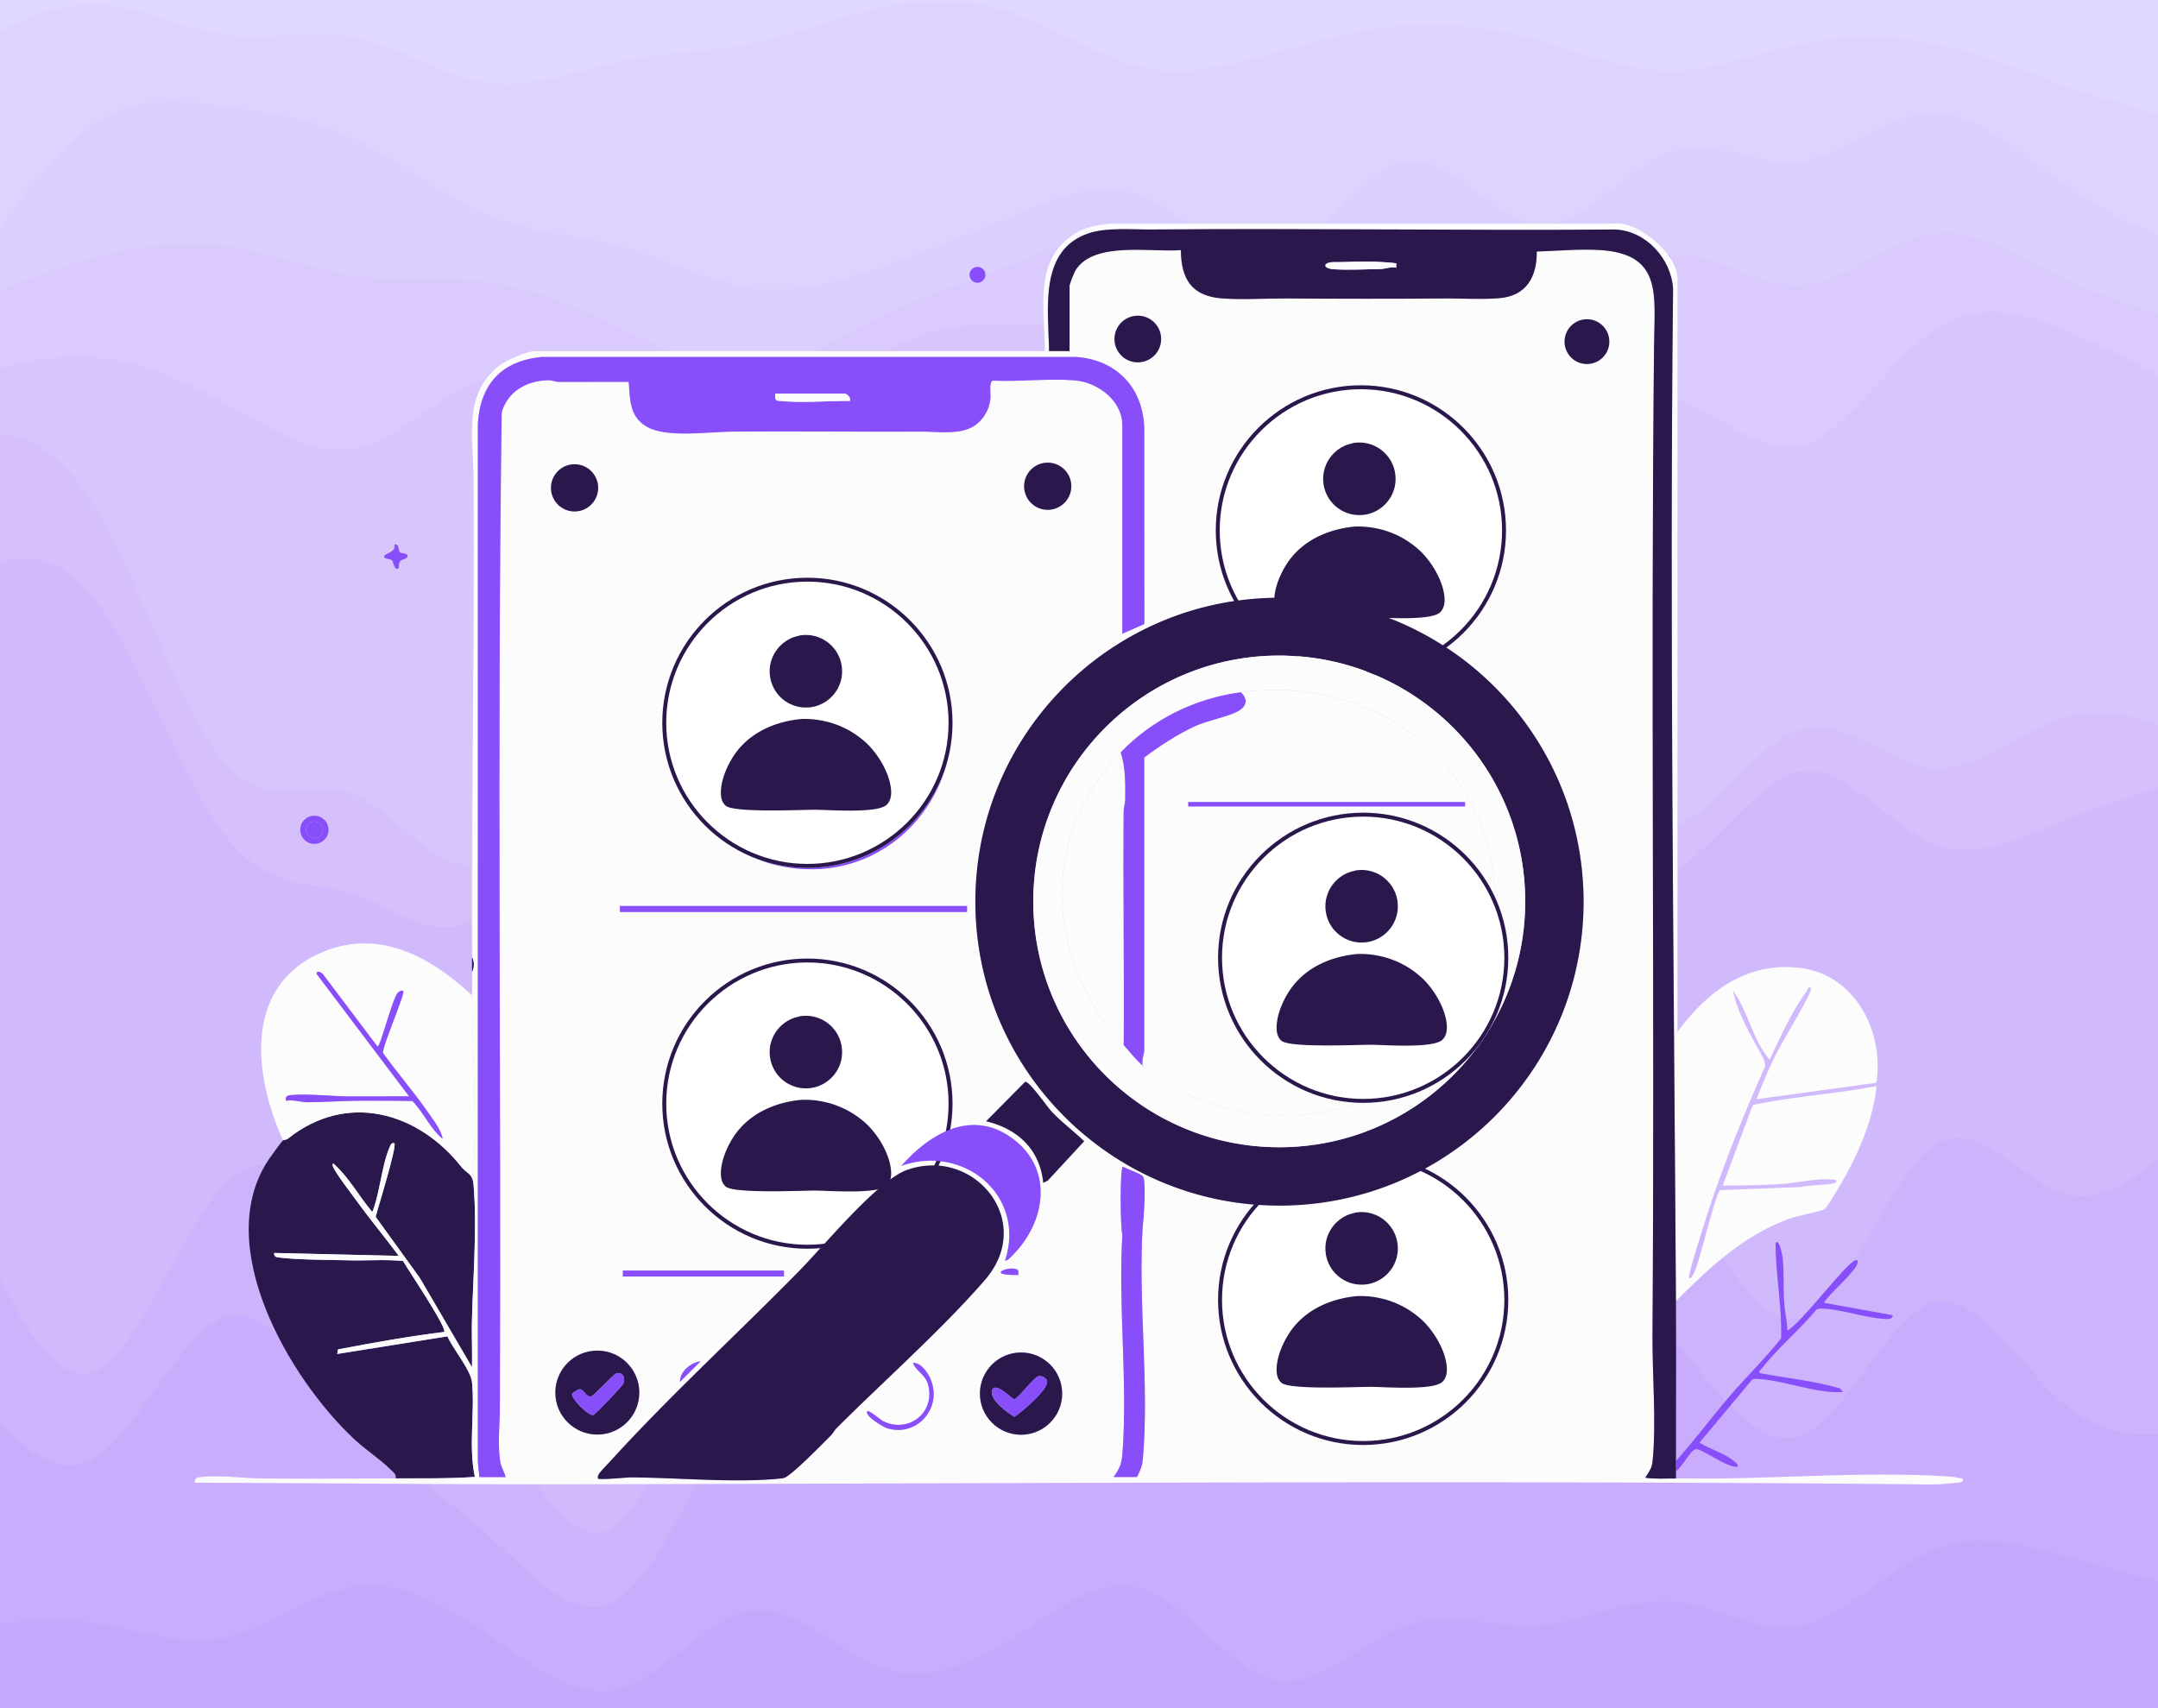 <svg xmlns="http://www.w3.org/2000/svg" id="Layer_1" data-name="Layer 1" viewBox="0 0 480 380"><rect x="0" y="0" width="480" height="380" fill="#333333" stroke="none"/><defs><style>.cls-4{fill:#fff}.cls-7{fill:#884efa}.cls-9{fill:#2a184c}.cls-13{fill:#fdfcfc}</style></defs><path d="m-8.66 13.02 4.86-2.69c4.92-2.69 14.64-8.06 24.43-8.06s19.51 5.37 29.29 6.72c9.78 1.34 19.51-1.34 29.29.67 9.78 2.02 19.51 8.73 29.29 10.08 9.78 1.34 19.51-2.69 29.29-4.7 9.78-2.02 19.51-2.02 29.29-4.03 9.78-2.02 19.51-6.05 29.29-8.06 9.78-2.02 19.51-2.02 29.18 1.34s19.29 10.08 28.96 12.09c9.67 2.02 19.4-.67 29.18-3.36s19.51-5.37 29.29-6.05c9.78-.67 19.51.67 29.29 3.36s19.51 6.72 29.29 6.72 19.51-4.03 29.29-6.05 19.51-2.02 29.29 0 19.51 6.05 29.29 9.4c9.78 3.36 19.51 6.05 24.42 7.39l4.86 1.34v-40.97H-8.66z" style="fill:#e0d8ff"/><path d="m-8.66 65.41 4.86-7.39c4.92-7.39 14.64-22.17 24.42-28.88 9.78-6.72 19.51-5.37 29.29-4.03S69.42 27.8 79.2 32.5s19.51 12.76 29.29 16.79 19.51 4.03 29.29 6.72 19.51 8.06 29.29 9.4 19.51-1.34 29.29-4.7 19.51-7.39 29.18-11.42 19.29-8.06 28.96-4.03 19.4 16.12 29.18 13.43 19.51-20.15 29.29-21.49 19.51 13.43 29.29 14.11c9.78.67 19.51-12.76 29.29-16.12s19.51 3.36 29.29 2.02 19.51-10.75 29.29-10.75 19.51 9.4 29.29 16.12 19.51 10.75 24.42 12.76l4.86 2.02V27.81l-4.86-1.34c-4.92-1.34-14.64-4.03-24.42-7.39s-19.51-7.39-29.29-9.4c-9.78-2.02-19.51-2.02-29.29 0s-19.51 6.05-29.29 6.05-19.51-4.03-29.29-6.72-19.51-4.03-29.29-3.36-19.51 3.36-29.29 6.05-19.51 5.37-29.18 3.36-19.29-8.73-28.96-12.09-19.4-3.36-29.18-1.34-19.51 6.05-29.29 8.06c-9.78 2.02-19.51 2.02-29.29 4.03-9.78 2.02-19.51 6.05-29.29 4.7-9.78-1.34-19.51-8.06-29.29-10.08s-19.51.67-29.29-.67C40.13 6.3 30.41.93 20.63.93S1.12 6.3-3.8 8.99l-4.86 2.69z" style="fill:#ded3ff"/><path d="m-8.66 69.44 4.86-2.02c4.92-2.02 14.64-6.05 24.42-8.73C30.4 56 40.13 54.66 49.91 56s19.51 5.37 29.29 6.72c9.78 1.34 19.51 0 29.29 1.34s19.51 5.37 29.29 10.08c9.78 4.7 19.51 10.08 29.29 9.4s19.51-7.39 29.29-12.09 19.51-7.39 29.18-11.42 19.29-9.4 28.96-6.05c9.67 3.36 19.4 15.45 29.18 16.79s19.51-8.06 29.29-8.73 19.51 7.39 29.29 6.72 19.51-10.08 29.29-10.75 19.51 7.39 29.29 6.72 19.51-10.08 29.29-11.42 19.51 5.37 29.29 10.08c9.78 4.7 19.51 7.39 24.42 8.73l4.86 1.34V56l-4.86-2.02c-4.92-2.02-14.64-6.05-24.42-12.76-9.78-6.72-19.51-16.12-29.29-16.12s-19.51 9.4-29.29 10.75c-9.78 1.34-19.51-5.37-29.29-2.02-9.78 3.36-19.51 16.79-29.29 16.12s-19.51-15.45-29.29-14.11-19.51 18.81-29.29 21.49-19.51-9.4-29.18-13.43-19.29 0-28.96 4.03-19.4 8.06-29.18 11.42-19.51 6.05-29.29 4.7-19.51-6.72-29.29-9.4c-9.78-2.69-19.51-2.69-29.29-6.72S88.98 35.84 79.2 31.14s-19.51-6.05-29.29-7.39-19.51-2.69-29.29 4.03C10.84 34.51 1.12 49.29-3.8 56.67l-4.86 7.39v5.37Z" style="fill:#dbcffe"/><path d="m-8.66 85.56 4.86-1.34c4.92-1.34 14.64-4.03 24.42-3.36s19.51 4.7 29.29 10.08c9.78 5.37 19.51 12.09 29.29 10.08 9.78-2.02 19.51-12.76 29.29-15.45s19.51 2.69 29.29 8.73c9.78 6.05 19.51 12.76 29.29 9.4s19.51-16.79 29.29-23.51 19.51-6.72 29.18-6.72 19.29 0 28.96 6.72 19.4 20.15 29.18 24.18 19.51-1.34 29.29-4.03 19.51-2.69 29.29-5.37c9.78-2.69 19.51-8.06 29.29-5.37s19.51 13.43 29.29 10.75 19.51-18.81 29.29-25.52c9.78-6.72 19.51-4.03 29.29 0s19.51 9.4 24.42 12.09l4.86 2.69V72.15l-4.86-1.34c-4.92-1.34-14.64-4.03-24.42-8.73S439.91 50.66 430.13 52s-19.51 10.75-29.29 11.42-19.51-7.39-29.29-6.72-19.51 10.08-29.29 10.75-19.51-7.39-29.29-6.72-19.51 10.08-29.29 8.73c-9.78-1.34-19.51-13.43-29.18-16.79s-19.29 2.02-28.96 6.05-19.4 6.72-29.18 11.42-19.51 11.42-29.29 12.09-19.51-4.7-29.29-9.4-19.51-8.73-29.29-10.08c-9.78-1.34-19.51 0-29.29-1.34s-19.51-5.37-29.29-6.72c-9.78-1.34-19.51 0-29.29 2.69S1.11 64.1-3.8 66.11l-4.86 2.02v17.46Z" style="fill:#dacafd"/><path d="M-8.66 97.65h4.86c4.92 0 14.64 0 24.42 15.45s19.51 46.35 29.29 57.76 19.51 3.36 29.29 7.39 19.51 20.15 29.29 14.11 19.51-34.26 29.29-34.93 19.51 26.2 29.29 18.81 19.51-49.03 29.29-62.47c9.78-13.43 19.51 1.34 29.18 10.75 9.67 9.4 19.29 13.43 28.96 24.85s19.4 30.23 29.18 26.87 19.51-28.88 29.29-33.58 19.51 11.42 29.29 24.18 19.51 22.17 29.29 18.81 19.51-19.48 29.29-22.17 19.51 8.06 29.29 8.73 19.51-8.73 29.29-11.42 19.51 1.34 24.42 3.36l4.86 2.02V88.26l-4.86-2.69c-4.92-2.69-14.64-8.06-24.42-12.09s-19.51-6.72-29.29 0S410.62 96.32 400.84 99c-9.78 2.69-19.51-8.06-29.29-10.75s-19.51 2.69-29.29 5.37-19.51 2.69-29.29 5.37c-9.78 2.69-19.51 8.06-29.29 4.03s-19.51-17.46-29.18-24.18-19.29-6.72-28.96-6.72-19.4 0-29.18 6.72-19.51 20.15-29.29 23.51-19.51-3.36-29.29-9.4c-9.78-6.05-19.51-11.42-29.29-8.73S88.98 97.65 79.2 99.67s-19.51-4.7-29.29-10.08-19.51-9.4-29.29-10.08c-9.78-.67-19.51 2.02-24.42 3.36l-4.86 1.34v13.43Z" style="fill:#d8c5fc"/><path d="m-8.66 129.89 4.86-2.02c4.92-2.02 14.64-6.05 24.42 6.05 9.78 12.09 19.51 40.3 29.29 53.06s19.51 10.08 29.29 13.43c9.78 3.36 19.51 12.76 29.29 2.69 9.78-10.08 19.51-39.63 29.29-39.63s19.51 29.55 29.29 26.87 19.51-37.61 29.29-51.72 19.51-7.39 29.18 0 19.29 15.45 28.96 26.2 19.4 24.18 29.18 22.17c9.78-2.02 19.51-19.48 29.29-21.49 9.78-2.02 19.51 11.42 29.29 20.82s19.51 14.78 29.29 9.4c9.78-5.37 19.51-21.49 29.29-22.84 9.78-1.34 19.51 12.09 29.29 16.12s19.51-1.34 29.29-5.37 19.51-6.72 24.42-8.06l4.86-1.34v-9.4l-4.86-2.02c-4.92-2.02-14.64-6.05-24.42-3.36s-19.51 12.09-29.29 11.42-19.51-11.42-29.29-8.73-19.51 18.81-29.29 22.17-19.51-6.05-29.29-18.81-19.51-28.88-29.29-24.18-19.51 30.23-29.29 33.58c-9.78 3.36-19.51-15.45-29.18-26.87s-19.29-15.45-28.96-24.85-19.4-24.18-29.18-10.75-19.51 55.08-29.29 62.47-19.51-19.48-29.29-18.81-19.51 28.88-29.29 34.93-19.51-10.08-29.29-14.11-19.51 4.03-29.29-7.39-19.51-42.32-29.29-57.76C10.84 96.31 1.11 96.31-3.8 96.31h-4.86z" style="fill:#d5c0fc"/><path d="m-8.66 266.91 4.86 10.75c4.92 10.75 14.64 32.24 24.42 28.88s19.51-31.57 29.29-41.64c9.78-10.08 19.51-2.02 29.29 8.73s19.51 24.18 29.29 40.3 19.51 34.93 29.29 26.2 19.51-45 29.29-65.82 19.51-26.2 29.29-29.55c9.78-3.36 19.51-4.7 29.18 2.69s19.29 23.51 28.96 31.57 19.4 8.06 29.18 3.36 19.51-14.11 29.29-19.48 19.51-6.72 29.29-7.39 19.51-.67 29.29 10.08 19.51 32.24 29.29 28.88 19.51-31.57 29.29-38.29 19.51 8.06 29.29 10.75 19.51-6.72 24.42-11.42l4.86-4.7V172.9l-4.86 1.34c-4.92 1.34-14.64 4.03-24.42 8.06s-19.51 9.4-29.29 5.37-19.51-17.46-29.29-16.12-19.51 17.46-29.29 22.84c-9.78 5.37-19.51 0-29.29-9.4s-19.51-22.84-29.29-20.82-19.51 19.48-29.29 21.49c-9.78 2.02-19.51-11.42-29.18-22.17s-19.29-18.81-28.96-26.2-19.4-14.11-29.18 0-19.51 49.03-29.29 51.72-19.51-26.87-29.29-26.87-19.51 29.55-29.29 39.63-19.51.67-29.29-2.69-19.51-.67-29.29-13.43-19.51-40.97-29.29-53.06-19.51-8.06-24.42-6.05l-4.86 2.02v138.36Z" style="fill:#d1bafc"/><path d="m-8.66 307.21 4.86 6.05c4.92 6.05 14.64 18.14 24.42 12.76 9.78-5.37 19.51-28.21 29.29-31.57s19.51 12.76 29.29 23.51 19.51 16.12 29.29 24.85 19.51 20.82 29.29 14.11c9.78-6.72 19.51-32.24 29.29-48.36s19.51-22.84 29.29-28.21 19.51-9.4 29.18 0 19.29 32.24 28.96 38.29 19.4-4.7 29.18-11.42 19.51-9.4 29.29-14.78c9.78-5.37 19.51-13.43 29.29-13.43s19.51 8.06 29.29 19.48 19.51 26.2 29.29 22.17 19.51-26.87 29.29-29.55 19.51 14.78 29.29 22.84 19.51 6.72 24.42 6.05l4.86-.67v-69.85l-4.86 4.7c-4.92 4.7-14.64 14.11-24.42 11.42s-19.51-17.46-29.29-10.75c-9.78 6.72-19.51 34.93-29.29 38.29s-19.51-18.14-29.29-28.88c-9.78-10.75-19.51-10.75-29.29-10.08s-19.51 2.02-29.29 7.39-19.51 14.78-29.29 19.48-19.51 4.7-29.18-3.36-19.29-24.18-28.96-31.57-19.4-6.05-29.18-2.69-19.51 8.73-29.29 29.55-19.51 57.09-29.29 65.82-19.51-10.08-29.29-26.2-19.51-29.55-29.29-40.3-19.51-18.81-29.29-8.73-19.51 38.29-29.29 41.64c-9.78 3.36-19.51-18.14-24.42-28.88l-4.86-10.75v41.64Z" style="fill:#cdb3fc"/><path d="m-8.66 363.63 4.86-.67c4.92-.67 14.64-2.02 24.42-.67 9.78 1.34 19.51 5.37 29.29 3.36s19.51-10.08 29.29-11.42 19.51 4.03 29.29 10.75 19.51 14.78 29.29 12.09 19.51-16.12 29.29-17.46 19.51 9.4 29.29 12.76 19.51-.67 29.18-6.72 19.29-14.11 28.96-10.75 19.4 18.14 29.18 20.15c9.78 2.02 19.51-8.73 29.29-12.09s19.51.67 29.29 0 19.51-6.05 29.29-5.37c9.78.67 19.51 7.39 29.29 5.37s19.51-12.76 29.29-16.79 19.51-1.34 29.29 1.34 19.51 5.37 24.42 6.72l4.86 1.34v-37.61l-4.86.67c-4.92.67-14.64 2.02-24.42-6.05-9.78-8.06-19.51-25.52-29.29-22.84s-19.51 25.52-29.29 29.55-19.51-10.75-29.29-22.17-19.51-19.48-29.29-19.48-19.51 8.06-29.29 13.43-19.51 8.06-29.29 14.78-19.51 17.46-29.18 11.42-19.29-28.88-28.96-38.29c-9.67-9.4-19.4-5.37-29.18 0s-19.51 12.09-29.29 28.21-19.51 41.64-29.29 48.36-19.51-5.37-29.29-14.11c-9.78-8.73-19.51-14.11-29.29-24.85-9.78-10.75-19.51-26.87-29.29-23.51s-19.51 26.2-29.29 31.57-19.51-6.72-24.42-12.76l-4.86-6.05v57.76Z" style="fill:#c9adfc"/><path d="M-8.66 391.84h497.32v-37.61l-4.86-1.34c-4.92-1.34-14.64-4.03-24.42-6.72s-19.51-5.37-29.29-1.34-19.51 14.78-29.29 16.79c-9.78 2.02-19.51-4.7-29.29-5.37s-19.51 4.7-29.29 5.37-19.51-3.36-29.29 0-19.51 14.11-29.29 12.09-19.51-16.79-29.18-20.15-19.29 4.7-28.96 10.75-19.4 10.08-29.18 6.72-19.51-14.11-29.29-12.76c-9.78 1.34-19.51 14.78-29.29 17.46-9.78 2.69-19.51-5.37-29.29-12.09s-19.51-12.09-29.29-10.75-19.51 9.4-29.29 11.42-19.51-2.02-29.29-3.36-19.51 0-24.42.67l-4.86.67v29.55Z" style="fill:#c5a7fc"/><path d="M372.78 325.01c4.15-4.61 7.85-9.62 11.89-14.34 3.75-4.38 7.91-8.41 11.5-12.93.22-7.1-1.25-14.17-1.23-21.26.9-1.05 1.55 3.13 1.59 3.46.32 3.29.09 7.04.37 10.38.16 1.88.66 3.8.65 5.7 2.99-1.51 13.28-15.31 15.14-15.64.5-.09.56 0 .5.49-.27 1.97-6.32 6.84-7.5 8.95L421 292.6c-.01.97-1.16.85-1.78.82-4.34-.22-9.99-2.27-14.04-2.3-.39 0-.76-.04-1.11.18-3.73 4.5-8.68 8.6-12.23 13.18-.25.33-.63.41-.48.98 5.95 1.14 12.16 1.71 17.93 3.42l.64.81c-6.11.32-12.52-2.45-18.45-2.89-.6-.04-1.18-.17-1.75.12l-11.72 14.01c2.04 1.3 4.45 1.97 6.48 3.28.33.21 2.5 1.6 1.98 2.09-2.26.32-7.88-4.06-9.27-3.92-1.14.12-3.15 4.21-4.41 4.9V325ZM73.07 184.6c0 1.73-1.4 3.14-3.14 3.14s-3.14-1.4-3.14-3.14 1.4-3.14 3.14-3.14 3.14 1.4 3.14 3.14m-1.23.02c0-1.04-.84-1.88-1.88-1.88s-1.88.84-1.88 1.88.84 1.88 1.88 1.88 1.88-.84 1.88-1.88M88.7 126.33c-.93.94-1.22-1.36-1.46-1.63-.39-.45-1.66-.27-1.79-.82-.19-.77 2.78-.91 2.28-2.76 1.21-.19.76 1.41 1.29 1.8.32.24 1.51.1 1.64.65.18.77-1.3.81-1.66 1.27-.4.51-.24 1.45-.29 1.5Z" class="cls-7"/><circle cx="217.42" cy="61.14" r="1.77" class="cls-7"/><path d="M104.99 216.22v-3.26c.56.72.54 2.6 0 3.26" class="cls-9"/><circle cx="69.97" cy="184.62" r="1.88" class="cls-7"/><path d="M104.66 261.5c.48.66.6 1.29.67 2.1.81 9.27-.13 20.89-.36 30.29-.08 3.42.09 6.86.01 10.27l-11.59-19.84-9.83-13.6c.49-1.99 4.78-15.64 4.15-16.39-.66-.12-.78.3-1 .79-1.8 4.04-2.19 10.25-3.89 14.52-2.98-3.5-5.16-7.67-8.63-10.75-.25-.05-.2.31-.17.49.22 1.09 4.31 6.42 5.28 7.75 3.02 4.17 6.33 8.14 9.39 12.27L61 278.75c-.09.44.11.79.54.92.4.13 3.14.34 3.86.38 4.04.24 8.33.24 12.36.34 3.96.1 7.95-.24 11.9.15.95 1.72 9.94 15.03 9.12 15.79-7.91.97-15.78 2.39-23.59 3.88l-.19 1.01 24.53-3.92c1.19 2.8 5.19 7.45 5.46 10.25.66 6.74-.84 14.22.64 21.02-5.86.42-11.72.29-17.59.33.12-.96-.56-1.39-1.13-1.96-2.38-2.34-5.54-4.39-7.99-6.66-14.58-13.53-32.11-43.55-18.96-62.61.5-.72 2.6-3.64 3-4 .08-.07.74-.1 1.08-.37 13.13-10.47 29.01-5.94 38.67 6.39.51.65 1.63 1.36 1.95 1.8Z" class="cls-9"/><path d="M104.99 221.43c.07 12.61 1.07 25.95.34 38.62-.03.61.07 1.22-.67 1.45-.32-.44-1.44-1.15-1.95-1.8-9.66-12.33-25.54-16.86-38.67-6.39-.34.27-1 .29-1.08.37-6.66-14.66-8.84-34.66 9.01-41.97 12.55-5.15 23.99 1.3 33.02 9.73Zm-15.31-.97c-.22-.21-.82.05-1.13.33-1.24 1.14-3.87 12.05-4.57 12.04l-12.04-15.97c-.28-.5-1.62-1.16-1.48-.15l20.53 27.19c-4.4-.03-8.8.05-13.21.02-3.72-.03-8.82-.58-12.38-.35-1.01.06-2.09.05-1.78 1.32 1.54-.33 3.35.33 4.73.33 3.94 0 8.12-.35 12.04-.34s7.58-.02 11.36.07c2.51 2.59 3.93 6.13 6.73 8.42-.39-2.12-2.09-4.18-3.31-5.97-3.12-4.53-6.81-8.68-9.98-13.18-.04-1.77 5.03-13.26 4.5-13.75Z" class="cls-13"/><path d="M89.68 220.46c.53.5-4.54 11.99-4.5 13.75 3.17 4.5 6.86 8.65 9.98 13.18 1.23 1.79 2.92 3.85 3.31 5.97-2.79-2.28-4.22-5.83-6.73-8.42-3.78-.09-7.57-.06-11.36-.07s-8.1.34-12.04.34c-1.37 0-3.18-.65-4.73-.33-.31-1.26.77-1.25 1.78-1.32 3.56-.23 8.66.33 12.38.35 4.4.03 8.81-.05 13.21-.02L70.45 216.7c-.14-1.01 1.2-.35 1.48.15l12.04 15.97c.69 0 3.33-10.9 4.57-12.04.31-.28.91-.54 1.13-.33Z" class="cls-7"/><path d="M104.99 212.96c-.16-35.48.61-71.15.34-106.69-.07-8.83-2.4-18.58 5.7-24.9 1.62-1.26 6.17-3.27 8.14-3.27h113.21c.09-9.51-2.72-20.63 7.07-26.32 2.44-1.42 4.67-1.67 7.43-2.02h111.74c5.68-.88 14.5 6.8 14.5 12.21v167.58c6.65-8.95 15.28-15.57 27.11-14.24 12.32 1.39 18.92 14.16 17.12 25.57l-26.64 3.66c1.08-2.9 2.3-5.79 3.63-8.58 2.2-4.61 5.01-8.77 7.29-13.23.24-.47 1.43-2.57 1.13-2.94-.48-.59-.72.45-.84.61-3.36 4.56-5.89 10.22-8.29 15.34-3.85-4.43-4.72-10.63-8.14-15.31 1.09 5.49 4.37 10.48 6.91 15.4l.24 1.33c-5.32 12-10.24 24.19-14.09 36.76-.39 1.28-3.19 9.93-2.84 10.34.52.63 1.45-1.93 1.55-2.19.89-2.27 4.43-16.72 5.33-17.3l18.03-.7c1.18-.46 7.08-.43 7.66-.98.48-.46-.03-.59-.48-.65-3.46-.44-8.14.75-11.74.97-4.27.27-8.59.32-12.87.33l6.68-17.91c9.08-1.94 18.44-2.42 27.52-4.24-.71 6.99-3.45 13.64-6.78 19.76-.65 1.19-4.07 7.12-4.76 7.62-.62.45-5.97 1.51-7.43 2.02-10.31 3.57-18.13 10.94-25.66 18.48-.46-75.03-1.44-150.08-.64-225.25-.41-6.7-6.02-12.9-12.87-13.19-34.29.26-68.76-.3-102.95 0-4.32.04-10.16-.51-14.18.84-11.16 3.75-8.93 16.99-8.8 26.21h4.56V63.59c0-.44 1.03-3.01 1.36-3.53 4.1-6.5 16.88-3.89 23.4-4.45.04 6.59 2.52 10.29 9.27 10.76 4.69.33 9.7-.03 14.34 0 11.62.08 23.27.1 34.88 0 3.96-.04 8.33.27 12.33-.06 6.04-.5 8.37-4.68 8.35-10.38 4.6-.12 9.24-.6 13.86-.34 14.05.8 12.33 9.77 12.22 21.04-.76 73.35.17 146.84-.35 220.16-.06 8.72.91 20.01.01 28.35-.17 1.58-.85 2.32-1.63 3.58 2.25.32 4.58.15 6.84.17 3.31.02 6.64.05 9.95.01 16.36-.2 35.66-1.59 51.78-.34.71.06 1.39.39 2.12.32.06.36 0 .61-.32.81-.2.13-4.02.46-4.71.5-2.09.11-4.42.02-6.54 0-100.82-.93-202.04-.11-302.95 0-26.28.03-52.44-.27-78.69-.34-.35-1.15.76-1.21 1.8-1.3 4.21-.36 8.53.29 12.69.34 10.03.11 20.13.05 30.15-.01 5.87-.04 11.73.09 17.59-.33-1.47-6.8.02-14.28-.64-21.02-.27-2.81-4.27-7.46-5.46-10.25L75 301.2l.19-1.01c7.82-1.49 15.68-2.91 23.59-3.88.81-.76-8.18-14.08-9.12-15.79-3.95-.39-7.94-.06-11.9-.15-4.03-.1-8.32-.1-12.36-.34-.71-.04-3.45-.25-3.86-.38-.43-.13-.63-.48-.54-.92l27.69.65c-3.06-4.13-6.37-8.1-9.39-12.27-.96-1.33-5.05-6.66-5.28-7.75-.04-.18-.08-.54.17-.49 3.47 3.08 5.65 7.25 8.63 10.75 1.7-4.27 2.09-10.48 3.89-14.52.22-.49.34-.91 1-.79.62.75-3.66 14.4-4.15 16.39l9.83 13.6 11.59 19.84c.08-3.42-.09-6.85-.01-10.27.23-9.4 1.17-21.03.36-30.29-.07-.81-.19-1.44-.67-2.1.74-.23.64-.84.67-1.45.73-12.67-.27-26-.34-38.62v-5.21c.54-.66.56-2.54 0-3.26ZM258.27 75.42c0-2.87-2.32-5.19-5.19-5.19s-5.19 2.32-5.19 5.19 2.32 5.19 5.19 5.19 5.19-2.32 5.19-5.19m99.69.58a4.98 4.98 0 1 0-9.961.001A4.98 4.98 0 0 0 357.96 76M106.62 328.59h5.86c-.31-1.23-1.03-2.17-1.22-3.51-.59-4.1-.09-7.68-.07-11.63.3-73.9-.61-147.9.41-221.73 1.39-4.76 5.7-7.11 10.49-7.13.77 0 1.49.37 2.27.37 5.16-.01 10.33-.02 15.49-.02.31 4.04.17 7.82 4.13 10.04 4.41 2.47 13.76 1.06 18.82 1.03 14.02-.1 28.04.06 42.05 0 3.22-.01 7.33.6 10.47-.58 2.81-1.06 4.68-3.79 4.99-6.74.1-1.01-.4-3.71.54-4.02 5.91.27 12.37-.52 18.21-.06 5.06.4 10.58 4.48 10.58 9.95v46.41l4.91-2.15-.02-43.61c-.29-9-6.14-15.15-15.13-15.81H120.47c-8.89.87-13.61 6.03-14.17 14.82v230.96l.34 3.4ZM285.8 132.18c10.11.19 19.97 2.69 29.11 6.89 1.22.56 5.11 3.16 6.06 2.73 1.49-.67 5.81-6.95 6.7-8.64 12.63-23.87-11.53-49.98-36.33-39.9-14.78 6-22.06 24.82-13.2 38.59-.11-2.38-1.59-4.54-2.16-6.96-5.2-22.03 17-39.38 37.5-30.66 16.56 7.05 21.85 28.28 10.91 42.5l-2.64-3.55c-2.22-2.31-8.19-5.04-11.38-5.25-2.36-.15-1.86.63-3.25 1.63-2.19 1.56-5.19 1.75-7.56.4-1.2-.68-1.46-1.79-2.46-2.29-3.87 1.06-8.16 1.93-11.31 4.5Zm-47.51-24.01a5.25 5.25 0 1 0-10.5 0 5.25 5.25 0 1 0 10.5 0m71.91 4.13c1.87-2.5 4.11-8.29-.86-8.71-1.96-.16-2.52-.45-4.19-.69-5.94-.85-10.62 3.95-11.18 9.61-.09.92-.12 4.23 1.23 3.35.53-.34 1.54-4.95 2.07-5.92 1.1-2.03 3.44-.93 5.48-1.36 1.22-.26 2.31-1.25 3.41-1.8-1.55 2.3 2.2 4.66 4.04 5.51Zm-177.15-3.77c0-2.9-2.35-5.24-5.25-5.24s-5.25 2.35-5.25 5.24 2.35 5.24 5.25 5.24 5.25-2.35 5.25-5.24m174.14 17.03c2.57-2.38 3.75-9.43 2.02-12.38-.43-.74-3.79-3.77-4.5-3.99-1.16-.35-4.64.57-6.15.25-.85.52-1.25 5.26-1.75 6.23-.33.64-1.08.55-1.25 1.37-.27 1.4 1.11 5.31 1.9 6.58 2.23 3.56 6.33 5.08 9.72 1.94Zm-8.36 1.42c.3 4.19 6.69 3.61 8.79 1.13-.45-1.71-2.38-.32-3.44-.19-2.08.26-3.48-.2-5.35-.95Zm-141.72 55.69c3.51 4.91 10.04 8.57 16.01 9.88 28.94 6.39 49.7-26.24 31.88-49.95-.45-.6-.77-1.2-1.3-1.8-.35-.4-3.23-3.44-3.59-3.08-.14.61.35.77.65 1.14 1.09 1.31 2.9 2.74 3.91 4.07 8.43 11.14 7.14 27.03-.66 38.11-.53.36-3.57-3.21-4.23-3.75-2.69-2.21-9.07-5.06-12.54-4.39-.76.15-2.6 1.87-3.86 2.33-2.24.82-3.96.76-6.16-.15-2.43-1-2.09-2.4-5.31-2.21-4.71.29-9.17 3.26-12.19 6.7-.66.75-1.85 3.17-2.62 3.08-10.3-14.41-10.03-32.82 4.08-44.61 3.34-2.79 11.64-6.85 15.95-6.85h5.7c.35-.83-1.76-.99-2.14-.99-19.53-.12-34.6 17.29-31.65 36.56.69 4.52 3.51 11.79 6.76 15.07.45.46.56.74 1.3.82Zm40.07-47.55c-.19-.21-4.49-2.29-5.12-2.53-1.91-.75-3.96-1.22-5.95-1.7.1.41.52.74.9.89 1.55.59 3.58.85 5.29 1.55 1.29.53 3.51 2.15 4.42 2.42.59.17.64-.43.47-.63Zm155.05 65.47c0-37.35-30.28-67.62-67.64-67.62s-67.64 30.28-67.64 67.62 30.28 67.62 67.64 67.62 67.64-30.28 67.64-67.62m-154.39-64.5c-.11.11 1.58 2 1.95 1.63.56-.56-1.53-1.62-1.95-1.63.07-.07-.05-.33-.16-.33-.36.02 0 .48.16.33m-25.41 15.96c-.37-.12-.9-.04-1.3-.33-1.26 3.28-.54 5.96 1.02 8.92.19.36.73.41.92.78 1.01 1.9.88 4.75 2.47 7.22 4.76 7.35 12.18 1.6 13.09-5.11.19-1.39.05-7.51-.64-8.47-.11-.16-2.96-1.85-3.34-2.04-2.65-1.29-3.55-.35-6.03 0 1.34-.66 2.45-1.8 4.24-1.5.9.15 4.04 1.82 4.72 2.48.82.8.65 1.11 1.07 1.86.82 1.48 1.33-1.61 1.39-2.34.46-5.98-3.65-9.57-9.54-8.57-1.69.29-3.22 1.88-4.38 2.14-1.34.29-2.61-.24-3.98.58-2.01 1.21-.74 2.99.3 4.37Zm12.92 21.4c2.37-2.71-4.09-.53-4.95-.53-1.6 0-2.57-1.06-3.56-1-1.17.07-2.08.82-.74 1.69 2.53 1.64 7.06 2.33 9.25-.16m29.75 28.1h-77.21v1.33h77.21zm-4.63 48.48c3.14-24.32-23.23-41.23-44.57-29.42-10.38 5.74-15.65 16.91-14.65 28.66.58 6.75 4.68 11.67 8.63 16.77 3.57-6.23 9.66-9.2 16.45-10.74.27-.28-1.93-2.67-2.22-3.15-2.5-4.06-1.28-6.99-2.43-10.6-1.28-4.01-5.32-5.16-2.45-10.45 1.81-3.34 5.23-3.69 8.4-4.95 2.35-.93 3.86-2.27 6.69-2.44 6.47-.37 10.17 8 7.93 13.47-.56 1.36-2.46 2.96-2.57 3.64-.19 1.2.67 3.4.68 4.86.04 4.22-1.66 6.84-4.59 9.61 4.55.6 8.69 2.26 12.22 5.19 3.51-4.12 7.68-7.87 12.47-10.46Zm-23.71-16.55c.79 2.52 2.23 8.71 4.52 3.37 2.16-5.05-1.17-12.69-7.28-12.17-3.13.27-8.3 3.62-11.68 4.29-2.59 2.09-4.64 6.08-1.68 8.74 4.12 3.7 12.64-1.22 16.12-4.23m-.34 1.97c-.57-.4-2.95 1.62-3.68 2-3.12 1.63-6.09 2.55-9.67 2.22-.04 4.57-.52 8.87 2.44 12.71 3.7 4.81 9.36 4.11 12.37-1.01s.74-10.96-1.46-15.93Zm45.63 27.67.98-.48 8.11-8.76c-2.43-2.37-5.2-4.34-7.48-6.88-.84-.93-4.71-6.5-5.65-6.34l-8.68 8.77c7.06 1.69 11.94 6.26 12.71 13.68Zm-8.48 17.27c.32.36 1.7-1.18 1.96-1.46 7.12-7.39 8.74-18.87-.18-25.57-9.05-6.8-18.52-1.29-24.91 6.02 13.75-4.98 27.84 6.48 23.13 21Zm-37.79-24.43c-1.67-.08-3.02.75-4.73.67s-4.04-2.04-4.69.09c2.01 2.84 8.47 3.01 9.42-.77Zm-10.14.69c-.36-.33-2.31.29-2.88.46-4.85 1.46-9.51 5.36-12.03 9.71 5.8 5.46 14.17 8.64 22.11 8.51l13.98-13.74c.25-.96-2.74-2.71-3.57-3.17-1.4-.78-5.02-2.57-6.5-1.66-.41.25-.42 1.02-.74 1.38-1.64 1.81-7.1 1.92-9 .56-1.11-.79-1.22-1.92-1.37-2.05m-42.63 72.27c.36.35 6.32-.26 7.33-.26 10.22.04 22.94 1.24 32.92.28.41-.04.73-.06 1.13-.17 1.57-.41 8.76-7.79 10.42-9.45.5-.5.79-1.15 1.29-1.65 10.52-10.51 23.32-21.84 32.92-32.88 11.47-13.19-2.47-29.86-17.35-24.51-6.53 2.35-18.31 16.73-23.7 22.23-13.6 13.88-28.73 27.74-41.72 42-.66.73-2.55 2.65-2.94 3.25-.26.4-.4.65-.31 1.15Zm119.88-.33c.7-1.41 1.17-2.44 1.31-4.06 1.44-16.5-1.09-35.1-.03-51.82.24-1.76.82-10.17.02-11.06-.53-.59-3.51-1.57-4.4-2.12-.76 0-.6 13.87-.15 15.13-.96 15.88 1.23 33.17 0 48.88-.17 2.17-.71 3.32-1.97 5.04h5.21Zm29.97-19.21c-.64-1.7-3.56-4.84-4.62-6.94-4.19-8.3-3.86-19.03 1.29-26.84 1.3-1.97 3.16-3.54 4.31-5.62-1.43-1.13-5.77 6.12-6.31 7.2-5.72 11.31-3.5 24.02 5.34 32.86 19.04 19.04 49.64 4.72 47.91-21.68-.58-8.78-5.88-16.42-13.07-21.13-.94-.61-5.68-3.47-6.49-2.79-.14.67.33.76.75 1.04 1.3.88 3.14 1.3 4.47 2.04 14.95 8.25 17.99 28.97 6.66 41.54-1.83-2.55-3.76-4.98-6.67-6.35-1.04-.49-6.49-2.25-7.28-2.06-.39.09-1.86 1.68-2.83 2.06-2.26.9-5.93 1.02-7.83-.63-.7-.61-.55-1.5-1.75-1.5-5.45-.03-10.85 4.67-13.87 8.81Zm14.34-28.67c-1.82-.31-2.59 2.53-2.98 4.02-2.02 7.65 2.54 17.06 11.31 13.91 6.81-2.44 5.98-10.32 4.95-16.06-.18-.99-.61-2.59-1.06-3.5-.32 1.01.11 1.25-.81 1.95 1.35-3.75-1.77-4.19-4.72-3.9-1.42.14-6.75 1.92-6.68 3.58Zm-70.72 1.98c-.94-1.54-8.24 1.06.02.95-.04-.29.09-.77-.02-.95m-87.94-.04v1.33h35.84v-1.33zm169.41 17.61h-9.77c1.17 3.1 5.74 2.83 8.27 1.59.64-.31 1.59-.73 1.51-1.59ZM142.2 309.8c0-5.16-4.18-9.34-9.34-9.34s-9.34 4.18-9.34 9.34 4.18 9.34 9.34 9.34 9.34-4.18 9.34-9.34m94.06.23c0-5.05-4.1-9.15-9.15-9.15s-9.15 4.1-9.15 9.15 4.1 9.15 9.15 9.15 9.15-4.1 9.15-9.15m-80.45-7.17c-2.08.17-4.69 2.37-4.56 4.56zm37.14 11.08c-.86.89 3.45 3.48 4.24 3.74 6.76 2.23 12.78-4.65 9.62-11.25-.65-1.36-2.05-3.31-3.76-3.24.72 1.83 2.72 2.6 3.33 4.65 1.85 6.28-4.19 11.14-9.95 8.32-.55-.27-3.17-2.54-3.48-2.22" class="cls-13"/><path d="M297.53 281.04s-.31.09-.33-.33c.44.07.3.32.33.33M304.04 281.04c.27-.37.57-4.38 2.23-1.74.71 1.13.17 2.5 2 2.07-1.95 3.19-2.22-1.96-2.77-1.95-.46.56-.99 1.08-1.47 1.62ZM178.62 153.03c-1.01.5-2.19.88-3.05 1.35-2.03 1.09-1.48 3.35-1.85 5.33-.1.53.21.56-.64.49.12-1.26-.21-2.78.07-4 .25-1.13 1.46-1.42 1.56-2.51-1.49.03-1.68-.83-2.28-1.63 3.14.99 2.18 1.55 6.19.98ZM308.28 281.36c.08-.13.3-.24.33-.33-.1.08-.21.3-.33.33" class="cls-7"/><path d="M304.04 281.04c-.1.11.01.6-.51.95-1.57 1.04-4.88.46-6.01-.95 1.1.27 3.15 1.04 4.07 1 .38-.02 2.37-.89 2.45-1M106.62 328.59l-.34-3.4V94.23c.56-8.79 5.29-13.95 14.18-14.82h118.93c8.99.66 14.84 6.82 15.13 15.81l.02 43.61-4.91 2.15V94.57c0-5.47-5.52-9.55-10.58-9.95-5.84-.46-12.3.33-18.21.06-.94.31-.43 3.02-.54 4.02-.31 2.96-2.18 5.69-4.99 6.74-3.14 1.18-7.25.56-10.47.58-14.02.06-28.04-.1-42.05 0-5.06.04-14.41 1.44-18.82-1.03-3.97-2.22-3.82-5.99-4.13-10.04-5.16 0-10.33 0-15.49.02-.78 0-1.49-.37-2.27-.37-4.79.02-9.1 2.37-10.49 7.13-1.02 73.83-.1 147.84-.41 221.73-.02 3.95-.52 7.53.07 11.63.19 1.33.91 2.27 1.22 3.51h-5.86ZM187.9 87.56h-15.47c-.02.61-.15 1.36.53 1.58 5.38.57 10.69.03 16.08.04.25-.73-.52-1.5-1.14-1.63Z" class="cls-7"/><circle cx="233.04" cy="108.17" r="5.25" class="cls-9"/><circle cx="127.8" cy="108.53" r="5.25" class="cls-9"/><path d="M137.89 201.55h77.21v1.33h-77.21zM138.54 282.65h35.84v1.33h-35.84zM192.95 313.94c.31-.32 2.93 1.95 3.48 2.22 5.76 2.82 11.8-2.04 9.95-8.32-.6-2.05-2.61-2.82-3.33-4.65 1.7-.07 3.1 1.88 3.76 3.24 3.16 6.6-2.86 13.48-9.62 11.25-.78-.26-5.09-2.85-4.24-3.74" class="cls-7"/><path d="M210.47 250.03c-4.79 2.59-8.97 6.34-12.47 10.46-3.53-2.93-7.66-4.59-12.22-5.19 2.93-2.77 4.63-5.39 4.59-9.61-.02-1.46-.87-3.66-.68-4.86.11-.68 2.01-2.28 2.57-3.64 2.24-5.47-1.46-13.84-7.93-13.47-2.83.16-4.34 1.51-6.69 2.44-3.17 1.26-6.59 1.61-8.4 4.95-2.87 5.3 1.17 6.44 2.45 10.45 1.15 3.61-.07 6.53 2.43 10.6.3.48 2.49 2.87 2.22 3.15-6.79 1.54-12.88 4.52-16.45 10.74-3.95-5.11-8.05-10.03-8.63-16.77-1.01-11.75 4.27-22.92 14.65-28.66 21.34-11.81 47.71 5.1 44.57 29.42Z" class="cls-9"/><path d="M175.64 256.65c.15.13.26 1.26 1.37 2.05 1.9 1.36 7.36 1.25 9-.56.32-.36.33-1.13.74-1.38 1.47-.91 5.09.88 6.5 1.66.83.46 3.83 2.21 3.57 3.17l-13.98 13.74c-7.95.14-16.31-3.04-22.11-8.51 2.52-4.35 7.18-8.25 12.03-9.71.57-.17 2.52-.79 2.88-.46" class="cls-7"/><path d="M186.42 235.45c2.2 4.96 4.48 10.78 1.46 15.93s-8.67 5.82-12.37 1.01c-2.95-3.84-2.48-8.14-2.44-12.71 3.58.33 6.55-.6 9.67-2.22.72-.38 3.11-2.39 3.68-2Z" class="cls-7"/><path d="M186.76 233.48c-3.48 3.01-12 7.93-16.12 4.23-2.96-2.66-.91-6.64 1.68-8.74 3.38-.67 8.55-4.03 11.68-4.29 6.11-.52 9.45 7.12 7.28 12.17-2.29 5.33-3.72-.85-4.52-3.37M185.78 255.96c-.94 3.78-7.41 3.6-9.42.77.65-2.13 2.94-.17 4.69-.09s3.06-.75 4.73-.67ZM155.81 302.86l-4.56 4.56c-.13-2.19 2.48-4.39 4.56-4.56M226.48 282.69c.11.18-.02.66.02.95-8.27.11-.96-2.49-.02-.95M157.11 182.67c-.74-.08-.85-.36-1.3-.82-3.24-3.27-6.07-10.55-6.76-15.07-2.94-19.27 12.13-36.68 31.65-36.56.37 0 2.48.16 2.14.99h-5.7c-4.31 0-12.61 4.06-15.95 6.85-14.11 11.79-14.39 30.21-4.08 44.61.76.08 1.96-2.34 2.62-3.08 3.02-3.44 7.49-6.41 12.19-6.7 3.22-.2 2.88 1.2 5.31 2.21 2.2.91 3.93.97 6.16.15 1.25-.46 3.09-2.18 3.86-2.33 3.47-.68 9.85 2.18 12.54 4.39.66.54 3.7 4.11 4.23 3.75 7.8-11.08 9.09-26.97.66-38.11l.33-.33c17.83 23.7-2.93 56.34-31.88 49.95-5.97-1.32-12.5-4.97-16.01-9.88Z" class="cls-7"/><path d="M172.43 152.05c-1.04-1.38-2.31-3.16-.3-4.37 1.37-.82 2.64-.29 3.98-.58 1.16-.26 2.69-1.85 4.38-2.14 5.89-1 10 2.59 9.54 8.57-.06.72-.57 3.82-1.39 2.34-.42-.75-.24-1.06-1.07-1.86-.68-.66-3.82-2.33-4.72-2.48-1.79-.3-2.9.84-4.24 1.5-4.01.58-3.05.01-6.19-.98Z" class="cls-7"/><path d="M172.43 152.05c.6.8.79 1.66 2.28 1.63-.1 1.09-1.31 1.38-1.56 2.51-.27 1.22.05 2.74-.07 4 .85.07.54.04.64-.49.37-1.98-.19-4.24 1.85-5.33.87-.47 2.04-.85 3.05-1.35 2.49-.36 3.39-1.3 6.03 0 .38.19 3.22 1.88 3.34 2.04.7.96.83 7.08.64 8.47-.91 6.71-8.33 12.46-13.09 5.11-1.6-2.47-1.46-5.32-2.47-7.22-.19-.36-.73-.42-.92-.78-1.56-2.97-2.29-5.65-1.02-8.92.4.29.93.21 1.3.33" class="cls-7"/><path d="M185.35 173.45c-2.18 2.5-6.72 1.8-9.25.16-1.33-.87-.43-1.62.74-1.69.99-.06 1.95 1 3.56 1 .86 0 7.32-2.19 4.95.53" class="cls-7"/><path d="M197.18 135.12c.18.2.12.8-.47.63-.92-.27-3.13-1.89-4.42-2.42-1.7-.7-3.74-.96-5.29-1.55-.38-.15-.8-.48-.9-.89 1.99.48 4.04.95 5.95 1.7.64.25 4.94 2.32 5.12 2.53Z" class="cls-9"/><path d="m205 142.61-.33.33c-1.01-1.33-2.82-2.76-3.91-4.07-.3-.37-.79-.53-.65-1.14.36-.36 3.24 2.68 3.59 3.08.52.6.84 1.2 1.3 1.8M197.84 136.09c.42.01 2.52 1.07 1.95 1.63-.38.38-2.06-1.52-1.95-1.63" class="cls-7"/><path d="M197.84 136.09c-.15.15-.52-.3-.16-.33.11 0 .24.25.16.33" class="cls-9"/><path d="M187.9 87.56c.62.13 1.38.9 1.14 1.63-5.39-.02-10.7.52-16.08-.04-.68-.22-.55-.97-.53-1.58h15.47Z" class="cls-13"/><path d="M142.2 309.8c0 5.16-4.18 9.34-9.34 9.34s-9.34-4.18-9.34-9.34 4.18-9.34 9.34-9.34 9.34 4.18 9.34 9.34m-5.05-4.29c-.79.2-4.9 4.93-5.67 5.13-1.08.28-1.62-1.6-2.54-1.6-.27 0-1.53.78-1.65.98-.54.85 3.76 5.22 4.73 4.74.55-.27 6.46-6.45 6.67-7.03.47-1.27-.23-2.56-1.55-2.22Z" class="cls-9"/><path d="M137.15 305.51c1.32-.34 2.02.95 1.55 2.22-.21.58-6.13 6.76-6.67 7.03-.97.48-5.27-3.89-4.73-4.74.13-.2 1.38-.98 1.65-.98.91 0 1.46 1.88 2.54 1.6.77-.2 4.89-4.93 5.67-5.13Z" class="cls-7"/><path d="M236.26 310.03c0 5.05-4.1 9.15-9.15 9.15s-9.15-4.1-9.15-9.15 4.1-9.15 9.15-9.15 9.15 4.1 9.15 9.15m-5.29-3.87c-1.01.28-4.07 4.43-5.33 5.14-.39.07-4.3-4.1-4.97-2.04s3.4 5.02 4.95 5.93c1.51-.94 7.95-6.35 7.24-8.09-.26-.63-1.2-1.14-1.9-.94Z" class="cls-9"/><path d="M230.97 306.16c.69-.19 1.64.31 1.9.94.71 1.73-5.73 7.15-7.24 8.09-1.55-.91-5.59-3.95-4.95-5.93s4.58 2.11 4.97 2.04c1.26-.71 4.32-4.86 5.33-5.14Z" class="cls-7"/><path d="M372.78 289.51c.07 11.83 0 23.68 0 35.5v3.91c-2.27-.02-4.6.15-6.84-.17.79-1.26 1.46-2 1.63-3.58.89-8.34-.08-19.63-.01-28.35.52-73.32-.41-146.81.35-220.16.12-11.26 1.83-20.23-12.22-21.04-4.62-.26-9.26.22-13.86.34.02 5.7-2.31 9.88-8.35 10.38-4 .33-8.36.02-12.33.06-11.62.1-23.27.08-34.88 0-4.63-.03-9.65.33-14.34 0-6.75-.47-9.23-4.18-9.27-10.76-6.52.56-19.31-2.05-23.4 4.45-.33.52-1.36 3.09-1.36 3.53v14.49h-4.56c-.13-9.22-2.35-22.46 8.8-26.21 4.02-1.35 9.85-.8 14.18-.84 34.19-.3 68.65.26 102.95 0 6.84.29 12.46 6.49 12.87 13.19-.8 75.16.18 150.21.64 225.25ZM310.56 58.58c-3.17-.39-6.42-.43-9.63-.34-1.54.05-2.65.09-4.22.08-2.4-.02-2.69 1.4-.01 1.58 3.18.21 7.19.01 10.4-.05 1-.02 2.3-.57 3.46-.29v-.97Z" class="cls-9"/><path d="M252.89 328.59h-5.21c1.26-1.72 1.8-2.86 1.97-5.04 1.23-15.71-.96-33.01 0-48.88-.45-1.27-.61-15.13.15-15.13.89.54 3.87 1.53 4.4 2.12.8.9.22 9.3-.02 11.06-1.06 16.72 1.47 35.31.03 51.82-.14 1.62-.62 2.65-1.31 4.06Z" class="cls-7"/><circle cx="253.08" cy="75.42" r="5.19" class="cls-9"/><circle cx="352.98" cy="76" r="4.98" class="cls-9"/><path d="M282.86 310.03c-8.84-8.84-11.05-21.55-5.34-32.86.55-1.08 4.89-8.34 6.31-7.2-1.14 2.08-3.01 3.65-4.31 5.62-5.15 7.82-5.48 18.54-1.29 26.84 1.06 2.11 3.98 5.24 4.62 6.94.06.15-.04.45 0 .65Z" class="cls-7"/><path d="M282.86 310.03c-.04-.2.06-.5 0-.65 3.01-4.14 8.41-8.84 13.87-8.81 1.2 0 1.06.9 1.75 1.5 1.91 1.65 5.58 1.54 7.83.63.97-.39 2.44-1.97 2.83-2.06.79-.19 6.23 1.57 7.28 2.06 2.91 1.37 4.84 3.81 6.67 6.35 11.32-12.57 8.29-33.29-6.66-41.54-1.33-.74-3.17-1.16-4.47-2.04-.42-.28-.89-.37-.75-1.04.8-.68 5.55 2.18 6.49 2.79 7.2 4.7 12.5 12.35 13.07 21.13 1.74 26.4-28.87 40.72-47.91 21.68" class="cls-7"/><path d="M308.6 281.04c-.03.08-.25.19-.33.33-1.83.43-1.29-.94-2-2.07-1.67-2.64-1.96 1.37-2.23 1.74-.08.11-2.06.98-2.45 1-.92.04-2.97-.73-4.07-1-.02 0 .11-.25-.33-.33-.07-1.66 5.27-3.44 6.68-3.58 2.95-.29 6.07.16 4.72 3.9Z" class="cls-7"/><path d="M308.6 281.04c.92-.7.5-.94.81-1.95.46.91.88 2.51 1.06 3.5 1.03 5.74 1.86 13.62-4.95 16.06-8.77 3.15-13.33-6.26-11.31-13.91.39-1.49 1.16-4.33 2.98-4.02.02.41.31.31.33.33 1.12 1.4 4.44 1.98 6.01.95.52-.34.41-.84.51-.95.48-.54 1-1.06 1.47-1.62.55 0 .82 5.13 2.77 1.95.12-.03.22-.25.33-.33ZM307.95 300.26c.08.86-.87 1.27-1.51 1.59-2.53 1.24-7.1 1.51-8.27-1.59h9.77ZM285.8 132.18c3.16-2.56 7.44-3.44 11.31-4.5 1 .5 1.27 1.61 2.46 2.29 2.37 1.35 5.37 1.17 7.56-.4 1.39-.99.9-1.78 3.25-1.63 3.18.21 9.16 2.93 11.38 5.25l2.64 3.55c10.93-14.22 5.65-35.45-10.91-42.5-20.5-8.72-42.7 8.63-37.5 30.66.57 2.42 2.05 4.57 2.16 6.96-8.86-13.77-1.58-32.59 13.2-38.59 24.8-10.08 48.95 16.03 36.33 39.9-.89 1.69-5.21 7.96-6.7 8.64-.95.43-4.84-2.17-6.06-2.73-9.14-4.2-19-6.7-29.11-6.89Z" class="cls-7"/><path d="M307.19 125.56c-3.4 3.14-7.5 1.62-9.72-1.94-.79-1.26-2.18-5.17-1.9-6.58.16-.83.92-.74 1.25-1.37.5-.97.9-5.7 1.75-6.23 1.51.32 4.99-.6 6.15-.25.71.22 4.07 3.25 4.5 3.99 1.73 2.95.55 10-2.02 12.38Z" class="cls-7"/><path d="M310.2 112.3c-1.84-.85-5.59-3.21-4.04-5.51-1.1.56-2.19 1.54-3.41 1.8-2.04.43-4.38-.67-5.48 1.36-.52.97-1.54 5.58-2.07 5.92-1.35.87-1.32-2.43-1.23-3.35.55-5.67 5.24-10.47 11.18-9.61 1.67.24 2.23.53 4.19.69 4.97.42 2.73 6.21.86 8.71ZM298.83 126.98c1.87.75 3.26 1.2 5.35.95 1.06-.13 3-1.52 3.44.19-2.11 2.47-8.49 3.06-8.79-1.13Z" class="cls-7"/><path d="M310.56 58.58v.97c-1.16-.28-2.46.28-3.46.29-3.21.06-7.22.26-10.4.05-2.67-.18-2.38-1.6.01-1.58 1.57.01 2.68-.03 4.22-.08 3.21-.09 6.45-.05 9.63.34Z" class="cls-13"/><circle cx="179.6" cy="160.79" r="32.28" class="cls-4"/><path d="M179.59 193.08c-17.8 0-32.28-14.48-32.28-32.28s14.48-32.28 32.28-32.28 32.28 14.48 32.28 32.28-14.48 32.28-32.28 32.28m0-63.69c-17.32 0-31.4 14.09-31.4 31.4s14.09 31.4 31.4 31.4 31.4-14.09 31.4-31.4-14.09-31.4-31.4-31.4" class="cls-9"/><path d="M177.75 160c.25-.03.17-.02.41-.04.33-.02.66-.02.99-.02q.495 0 .99.03c.33.02.66.04.99.08.33.03.66.08.98.13.33.05.65.11.98.18.32.07.65.14.97.22q.48.12.96.27c.32.1.63.2.94.32.31.11.62.24.92.36.31.13.61.27.91.41s.59.3.88.45c.29.16.58.32.86.5.28.17.56.35.83.54s.54.38.81.58c.26.2.52.41.78.62q.375.315.75.66c2.74 2.56 5.51 7.2 5.52 11.05 0 .99-.27 1.98-1 2.69-2.02 1.97-12.83 1.13-15.89 1.11-3.28 0-17.99.7-19.89-.88-.67-.56-.98-1.37-1.06-2.22-.34-3.29 1.69-7.64 3.71-10.14 3.36-4.18 8.43-6.31 13.66-6.9M177.7 141.41c.13-.03.26-.05.39-.07s.26-.04.39-.05l.4-.03h.4c.13 0 .26 0 .4.01.13 0 .26.02.4.03.13.01.26.03.39.05s.26.04.39.07l.39.09c.13.03.26.07.38.11.13.04.25.08.38.13.12.05.25.09.37.14s.24.11.36.16c.12.06.24.12.35.18.12.06.23.13.34.2l.33.21c.11.07.22.15.32.23.11.08.21.16.31.25.1.08.2.17.3.26a8 8 0 0 1 .56.57c.09.1.17.2.26.3.08.1.16.21.24.31.08.11.15.22.23.33.07.11.14.22.21.34.07.11.13.23.19.35l.18.36c.06.12.11.24.16.36s.1.25.14.37c.04.13.08.25.12.38s.07.25.1.38.06.26.08.39.05.26.06.39c.02.13.03.26.05.39l.03.4v.4c0 .13 0 .27-.01.4 0 .13-.02.26-.03.4-.01.13-.03.26-.05.39s-.04.26-.07.39l-.09.39c-.03.13-.07.26-.11.38-.04.13-.08.25-.13.38-.05.12-.09.25-.15.37-.05.12-.11.24-.16.36-.06.12-.12.24-.18.35-.06.12-.13.23-.2.34s-.14.22-.22.33c-.07.11-.15.22-.23.32-.08.11-.16.21-.25.31s-.17.2-.26.3-.18.19-.28.29c-.09.09-.19.18-.29.27s-.2.17-.3.26c-.1.08-.21.16-.32.24s-.22.15-.33.23c-.11.07-.22.14-.34.21-.11.07-.23.13-.35.19s-.24.12-.36.17c-.12.06-.24.11-.36.16s-.25.1-.37.14c-.13.04-.25.08-.38.12s-.26.07-.38.1c-.13.03-.26.06-.39.08l-.39.06c-.13.02-.26.03-.39.04s-.26.02-.39.02h-.39c-.13 0-.26 0-.39-.01-.13 0-.26-.02-.39-.03s-.26-.03-.39-.05-.26-.04-.39-.07-.26-.06-.38-.09c-.13-.03-.25-.07-.38-.11s-.25-.08-.37-.13-.25-.09-.37-.15c-.12-.05-.24-.11-.36-.16-.12-.06-.24-.12-.35-.18-.12-.06-.23-.13-.34-.2l-.33-.21c-.11-.07-.22-.15-.32-.23s-.21-.16-.31-.25c-.1-.08-.2-.17-.3-.26s-.19-.18-.28-.27-.18-.19-.27-.29-.17-.2-.26-.3-.16-.21-.24-.31c-.08-.11-.15-.21-.22-.33-.07-.11-.14-.22-.21-.34-.07-.11-.13-.23-.19-.35s-.12-.23-.17-.35c-.06-.12-.11-.24-.16-.36s-.1-.25-.14-.37-.08-.25-.12-.38-.07-.25-.1-.38-.06-.26-.08-.39-.05-.26-.06-.39c-.02-.13-.03-.26-.05-.39l-.03-.39v-.39c0-.13 0-.26.01-.39 0-.13.02-.26.03-.39s.03-.26.05-.39.04-.26.07-.39.06-.26.09-.38c.03-.13.07-.25.11-.38s.08-.25.13-.37.09-.25.14-.37.1-.24.16-.36.12-.24.18-.35c.06-.12.13-.23.2-.34l.21-.33c.07-.11.15-.22.23-.32.08-.11.16-.21.24-.31s.17-.2.26-.3.18-.19.27-.28.19-.18.29-.27.2-.17.3-.26c.1-.08.21-.16.31-.24l.32-.23.33-.21c.11-.07.23-.13.34-.19.12-.06.23-.12.35-.18s.24-.11.36-.16.24-.1.37-.14c.12-.04.25-.08.38-.12s.25-.07.38-.1l.39-.09Z" class="cls-9"/><circle cx="179.6" cy="245.51" r="32.28" class="cls-4"/><path d="M179.59 277.8c-17.8 0-32.28-14.48-32.28-32.28s14.48-32.28 32.28-32.28 32.28 14.48 32.28 32.28-14.48 32.28-32.28 32.28m0-63.69c-17.32 0-31.4 14.09-31.4 31.4s14.09 31.4 31.4 31.4 31.4-14.09 31.4-31.4-14.09-31.4-31.4-31.4" class="cls-9"/><path d="M177.75 244.72c.25-.03.17-.02.41-.04.33-.02.66-.02.99-.02q.495 0 .99.03c.33.02.66.04.99.08.33.03.66.08.98.13.33.05.65.11.98.18.32.07.65.14.97.22q.48.12.96.27c.32.1.63.2.94.32.31.11.62.24.92.36.31.13.61.27.91.41s.59.3.88.45c.29.16.58.32.86.5.28.17.56.35.83.54s.54.38.81.58c.26.2.52.41.78.62q.375.315.75.66c2.74 2.56 5.51 7.2 5.52 11.05 0 .99-.27 1.98-1 2.69-2.02 1.97-12.83 1.13-15.89 1.11-3.28 0-17.99.7-19.89-.88-.67-.56-.98-1.37-1.06-2.22-.34-3.29 1.69-7.64 3.71-10.14 3.36-4.18 8.43-6.31 13.66-6.9M177.7 226.13c.13-.03.26-.05.39-.07s.26-.04.39-.05l.4-.03h.4c.13 0 .26 0 .4.01.13 0 .26.02.4.03.13.01.26.03.39.05s.26.04.39.07l.39.09c.13.03.26.07.38.11.13.04.25.08.38.13.12.05.25.09.37.14s.24.11.36.16c.12.06.24.12.35.18.12.06.23.13.34.2l.33.21c.11.07.22.15.32.23.11.08.21.16.31.25.1.08.2.17.3.26a8 8 0 0 1 .56.57c.09.1.17.2.26.3.08.1.16.21.24.31.08.11.15.22.23.33.07.11.14.22.21.34.07.11.13.23.19.35l.18.36c.06.12.11.24.16.36s.1.25.14.37c.04.13.08.25.12.38s.07.25.1.38.06.26.08.39.05.26.06.39c.02.13.03.26.05.39l.03.4v.4c0 .13 0 .27-.01.4 0 .13-.02.26-.03.4-.01.13-.03.26-.05.39s-.04.26-.07.39l-.09.39c-.03.13-.07.26-.11.38-.04.13-.08.25-.13.38-.05.12-.09.25-.15.37-.05.12-.11.24-.16.36-.06.12-.12.24-.18.35-.06.12-.13.23-.2.34s-.14.22-.22.33c-.07.11-.15.22-.23.32-.08.11-.16.21-.25.31s-.17.2-.26.3-.18.19-.28.29c-.09.09-.19.18-.29.27s-.2.17-.3.26c-.1.08-.21.16-.32.24s-.22.15-.33.23c-.11.07-.22.14-.34.21-.11.07-.23.13-.35.19s-.24.12-.36.17c-.12.06-.24.11-.36.16s-.25.1-.37.14c-.13.04-.25.08-.38.12s-.26.07-.38.1c-.13.03-.26.06-.39.08l-.39.06c-.13.02-.26.03-.39.04s-.26.02-.39.02h-.39c-.13 0-.26 0-.39-.01-.13 0-.26-.02-.39-.03s-.26-.03-.39-.05-.26-.04-.39-.07-.26-.06-.38-.09c-.13-.03-.25-.07-.38-.11s-.25-.08-.37-.13-.25-.09-.37-.15c-.12-.05-.24-.11-.36-.16-.12-.06-.24-.12-.35-.18-.12-.06-.23-.13-.34-.2l-.33-.21c-.11-.07-.22-.15-.32-.23s-.21-.16-.31-.25c-.1-.08-.2-.17-.3-.26s-.19-.18-.28-.27-.18-.19-.27-.29-.17-.2-.26-.3-.16-.21-.24-.31c-.08-.11-.15-.21-.22-.33-.07-.11-.14-.22-.21-.34-.07-.11-.13-.23-.19-.35s-.12-.23-.17-.35c-.06-.12-.11-.24-.16-.36s-.1-.25-.14-.37-.08-.25-.12-.38-.07-.25-.1-.38-.06-.26-.08-.39-.05-.26-.06-.39c-.02-.13-.03-.26-.05-.39l-.03-.39V234c0-.13 0-.26.01-.39 0-.13.02-.26.03-.39s.03-.26.05-.39.04-.26.07-.39.06-.26.09-.38c.03-.13.07-.25.11-.38s.08-.25.13-.37.09-.25.14-.37.1-.24.16-.36.12-.24.18-.35c.06-.12.13-.23.2-.34l.21-.33c.07-.11.15-.22.23-.32.08-.11.16-.21.24-.31s.17-.2.26-.3.18-.19.27-.28.19-.18.29-.27.2-.17.3-.26c.1-.08.21-.16.31-.24l.32-.23.33-.21c.11-.07.23-.13.34-.19.12-.06.23-.12.35-.18s.24-.11.36-.16.24-.1.37-.14c.12-.04.25-.08.38-.12s.25-.07.38-.1l.39-.09Z" class="cls-9"/><circle cx="302.7" cy="117.99" r="32.28" class="cls-4"/><path d="M302.7 150.27c-17.8 0-32.28-14.48-32.28-32.28s14.48-32.28 32.28-32.28 32.28 14.48 32.28 32.28-14.48 32.28-32.28 32.28m0-63.68c-17.32 0-31.4 14.09-31.4 31.4s14.09 31.4 31.4 31.4 31.4-14.09 31.4-31.4-14.09-31.4-31.4-31.4" class="cls-9"/><path d="M300.85 117.19c.25-.03.17-.02.41-.04.33-.02.66-.02.99-.02q.495 0 .99.03c.33.02.66.04.99.08.33.03.66.08.98.13.33.05.65.11.98.18.32.07.65.14.97.22q.48.12.96.27c.32.1.63.2.94.32.31.11.62.24.92.36.31.13.61.27.91.41s.59.3.88.45c.29.16.58.32.86.5.28.17.56.35.83.54s.54.38.81.58c.26.2.52.41.78.62q.375.315.75.66c2.74 2.56 5.51 7.2 5.52 11.05 0 .99-.27 1.98-1 2.69-2.02 1.97-12.83 1.13-15.89 1.11-3.28 0-17.99.7-19.89-.88-.67-.56-.98-1.37-1.06-2.22-.34-3.29 1.69-7.64 3.71-10.14 3.36-4.18 8.43-6.31 13.66-6.9M300.81 98.6c.13-.03.26-.05.39-.07s.26-.04.39-.05l.4-.03h.4c.13 0 .26 0 .4.01.13 0 .26.02.4.03.13.01.26.03.39.05s.26.04.39.07l.39.09c.13.03.26.07.38.11.13.04.25.08.38.13.12.05.25.09.37.14s.24.11.36.16c.12.06.24.12.35.18.12.06.23.13.34.2l.33.21c.11.07.22.15.32.23.11.08.21.16.31.25.1.08.2.17.3.26a8 8 0 0 1 .56.57c.09.1.17.2.26.3.08.1.16.21.24.31.08.11.15.22.23.33.07.11.14.22.21.34.07.11.13.23.19.35l.18.36c.06.12.11.24.16.36s.1.25.14.37c.04.13.08.25.12.38s.07.25.1.38.06.26.08.39.05.26.06.39c.02.13.03.26.05.39l.03.4v.4c0 .13 0 .27-.01.4 0 .13-.02.26-.03.4-.01.13-.03.26-.05.39s-.04.26-.07.39l-.09.39c-.03.13-.07.26-.11.38-.04.13-.08.25-.13.38-.05.12-.09.25-.15.37-.05.12-.11.24-.16.36-.06.12-.12.24-.18.35-.06.12-.13.23-.2.34s-.14.22-.22.33c-.07.11-.15.22-.23.32-.08.11-.16.21-.25.31s-.17.2-.26.3-.18.19-.28.29c-.09.09-.19.18-.29.27s-.2.17-.3.26c-.1.08-.21.16-.32.24s-.22.15-.33.23c-.11.07-.22.14-.34.21-.11.07-.23.13-.35.19s-.24.12-.36.17c-.12.06-.24.11-.36.16s-.25.1-.37.14c-.13.04-.25.08-.38.12s-.26.07-.38.1c-.13.03-.26.06-.39.08l-.39.06c-.13.02-.26.03-.39.04s-.26.02-.39.02h-.39c-.13 0-.26 0-.39-.01-.13 0-.26-.02-.39-.03s-.26-.03-.39-.05-.26-.04-.39-.07-.26-.06-.38-.09c-.13-.03-.25-.07-.38-.11s-.25-.08-.37-.13-.25-.09-.37-.15c-.12-.05-.24-.11-.36-.16-.12-.06-.24-.12-.35-.18-.12-.06-.23-.13-.34-.2l-.33-.21c-.11-.07-.22-.15-.32-.23s-.21-.16-.31-.25c-.1-.08-.2-.17-.3-.26s-.19-.18-.28-.27-.18-.19-.27-.29-.17-.2-.26-.3-.16-.21-.24-.31c-.08-.11-.15-.21-.22-.33-.07-.11-.14-.22-.21-.34-.07-.11-.13-.23-.19-.35s-.12-.23-.17-.35c-.06-.12-.11-.24-.16-.36s-.1-.25-.14-.37-.08-.25-.12-.38-.07-.25-.1-.38-.06-.26-.08-.39-.05-.26-.06-.39c-.02-.13-.03-.26-.05-.39l-.03-.39v-.39c0-.13 0-.26.01-.39 0-.13.02-.26.03-.39s.03-.26.05-.39.04-.26.07-.39.06-.26.09-.38c.03-.13.07-.25.11-.38s.08-.25.13-.37.09-.25.14-.37.1-.24.16-.36.12-.24.18-.35c.06-.12.13-.23.2-.34l.21-.33c.07-.11.15-.22.23-.32.08-.11.16-.21.24-.31s.17-.2.26-.3.18-.19.27-.28.19-.18.29-.27.2-.17.3-.26c.1-.08.21-.16.31-.24l.32-.23.33-.21c.11-.07.23-.13.34-.19.12-.06.23-.12.35-.18s.24-.11.36-.16.24-.1.37-.14c.12-.04.25-.08.38-.12s.25-.07.38-.1l.39-.09ZM232.05 263.12c-.77-7.43-5.65-11.99-12.71-13.68l8.68-8.77c.94-.16 4.81 5.4 5.65 6.34 2.28 2.53 5.05 4.51 7.48 6.88l-8.11 8.76-.98.48ZM133.01 328.92c-.09-.51.05-.75.31-1.15.39-.6 2.28-2.52 2.94-3.25 12.99-14.26 28.12-28.12 41.72-42 5.39-5.5 17.18-19.88 23.7-22.23 14.88-5.35 28.82 11.32 17.35 24.51-9.6 11.04-22.4 22.37-32.92 32.88-.5.5-.79 1.15-1.29 1.65-1.66 1.66-8.86 9.04-10.42 9.45-.41.11-.73.13-1.13.17-9.98.97-22.7-.23-32.92-.28-1.01 0-6.96.61-7.33.26Z" class="cls-9"/><path d="M223.57 280.39c4.72-14.52-9.37-25.98-23.13-21 6.39-7.31 15.86-12.82 24.91-6.02 8.91 6.7 7.3 18.18.18 25.57-.27.28-1.64 1.82-1.96 1.46Z" class="cls-7"/><circle cx="303.21" cy="289.18" r="32.28" class="cls-4"/><path d="M303.21 321.46c-17.8 0-32.28-14.48-32.28-32.28s14.48-32.28 32.28-32.28 32.28 14.48 32.28 32.28-14.48 32.28-32.28 32.28m0-63.68c-17.32 0-31.4 14.09-31.4 31.4s14.09 31.4 31.4 31.4 31.4-14.09 31.4-31.4-14.09-31.4-31.4-31.4" class="cls-9"/><path d="M301.36 288.38c.25-.03.17-.02.41-.04.33-.02.66-.02.99-.02q.495 0 .99.03c.33.02.66.04.99.08.33.03.66.08.98.13.33.05.65.11.98.18.32.07.65.14.97.22q.48.12.96.27c.32.1.63.2.94.32.31.11.62.24.92.36.31.13.61.27.91.41s.59.3.88.45c.29.16.58.32.86.5.28.17.56.35.83.54s.54.38.81.58c.26.2.52.41.78.62q.375.315.75.66c2.74 2.56 5.51 7.2 5.52 11.05 0 .99-.27 1.98-1 2.69-2.02 1.97-12.83 1.13-15.89 1.11-3.28 0-17.99.7-19.89-.88-.67-.56-.98-1.37-1.06-2.22-.34-3.29 1.69-7.64 3.71-10.14 3.36-4.18 8.43-6.31 13.66-6.9M301.31 269.8c.13-.03.26-.05.39-.07s.26-.04.39-.05l.4-.03h.4c.13 0 .26 0 .4.01.13 0 .26.02.4.03.13.01.26.03.39.05s.26.04.39.07l.39.09c.13.03.26.07.38.11.13.04.25.08.38.13.12.05.25.09.37.14s.24.11.36.16c.12.06.24.12.35.18.12.06.23.13.34.2l.33.21c.11.07.22.15.32.23.11.08.21.16.31.25.1.08.2.17.3.26a8 8 0 0 1 .56.57c.09.1.17.2.26.3.08.1.16.21.24.31.08.11.15.22.23.33.07.11.14.22.21.34.07.11.13.23.19.35l.18.36c.06.12.11.24.16.36s.1.25.14.37c.04.13.08.25.12.38s.07.25.1.38.06.26.08.39.05.26.06.39c.02.13.03.26.05.39l.03.4v.4c0 .13 0 .27-.01.4 0 .13-.02.26-.03.4-.01.13-.03.26-.05.39s-.04.26-.07.39l-.09.39c-.03.13-.07.26-.11.38-.04.13-.08.25-.13.38-.05.12-.09.25-.15.37-.05.12-.11.24-.16.36-.06.12-.12.24-.18.35-.06.12-.13.23-.2.34s-.14.22-.22.33c-.07.11-.15.22-.23.32-.08.11-.16.21-.25.31s-.17.2-.26.3-.18.19-.28.29c-.09.09-.19.18-.29.27s-.2.17-.3.26c-.1.08-.21.16-.32.24s-.22.15-.33.23c-.11.07-.22.14-.34.21-.11.07-.23.13-.35.19s-.24.12-.36.17c-.12.06-.24.11-.36.16s-.25.1-.37.14c-.13.04-.25.08-.38.12s-.26.07-.38.1c-.13.03-.26.06-.39.08l-.39.06c-.13.02-.26.03-.39.04s-.26.02-.39.02h-.39c-.13 0-.26 0-.39-.01-.13 0-.26-.02-.39-.03s-.26-.03-.39-.05-.26-.04-.39-.07-.26-.06-.38-.09c-.13-.03-.25-.07-.38-.11s-.25-.08-.37-.13-.25-.09-.37-.15c-.12-.05-.24-.11-.36-.16-.12-.06-.24-.12-.35-.18-.12-.06-.23-.13-.34-.2l-.33-.21c-.11-.07-.22-.15-.32-.23s-.21-.16-.31-.25c-.1-.08-.2-.17-.3-.26s-.19-.18-.28-.27-.18-.19-.27-.29-.17-.2-.26-.3-.16-.21-.24-.31c-.08-.11-.15-.21-.22-.33-.07-.11-.14-.22-.21-.34-.07-.11-.13-.23-.19-.35s-.12-.23-.17-.35c-.06-.12-.11-.24-.16-.36s-.1-.25-.14-.37-.08-.25-.12-.38-.07-.25-.1-.38-.06-.26-.08-.39-.05-.26-.06-.39c-.02-.13-.03-.26-.05-.39l-.03-.39v-.39c0-.13 0-.26.01-.39 0-.13.02-.26.03-.39s.03-.26.05-.39.04-.26.07-.39.06-.26.09-.38c.03-.13.07-.25.11-.38s.08-.25.13-.37.09-.25.14-.37.1-.24.16-.36.12-.24.18-.35c.06-.12.13-.23.2-.34l.21-.33c.07-.11.15-.22.23-.32.08-.11.16-.21.24-.31s.17-.2.26-.3.18-.19.27-.28.19-.18.29-.27.2-.17.3-.26c.1-.08.21-.16.31-.24l.32-.23.33-.21c.11-.07.23-.13.34-.19.12-.06.23-.12.35-.18s.24-.11.36-.16.24-.1.37-.14c.12-.04.25-.08.38-.12s.25-.07.38-.1l.39-.09ZM352.23 200.59c0 37.35-30.28 67.62-67.64 67.62s-67.64-30.28-67.64-67.62 30.28-67.62 67.64-67.62 67.64 30.28 67.64 67.62m-12.98-.06c0-30.21-24.49-54.69-54.71-54.69s-54.71 24.49-54.71 54.69 24.49 54.69 54.71 54.69 54.71-24.49 54.71-54.69" class="cls-9"/><path d="M339.25 200.53c0 30.21-24.49 54.69-54.71 54.69s-54.71-24.49-54.71-54.69 24.49-54.69 54.71-54.69 54.71 24.49 54.71 54.69m-63.23-46.52c-10.16 1.34-19.57 5.95-26.71 13.35-18.48 19.15-16.67 46.35.65 65.14 1.48 1.61 2.39 2.95 4.24 4.56 12.74 11.07 32.3 13.88 48.06 8.15 1.32-.48 3.94-1.19 4.39-2.61 3.41-.35 7.56-3.48 10.1-5.7 1.04-.91 6.22-5.93 6.19-6.86-.02-.62-3.5-3.1-4.27-3.54-1.28-.74-5.63-2.6-6.93-2.38-1.51.26-3.34 2.22-6.24 2.18-2.55-.03-4.92-2.31-7.35-1.81-4.9 1.02-10.42 5.91-12.69 10.28-.22-.23-.43-.41-.65-.65 3.82-6.68 10.29-10.58 17.92-11.4.04-1.12-1.36-1.45-1.95-2.12-1.42-1.61-2.26-3.59-3.43-5.37-.28 1.09.01 5.59-2.1 3.72-3.24-2.87.35-15.12 2.92-18.21 2.77-3.32 7.77-4.2 11.5-2.07 2.77 1.58 1.67 2.28 2.25 4.59.45 1.79 1.32 3.44 1.51 5.33.35 3.32.65 9.84-2.89 11.52 2.71-2.96 3.16-12.45.8-15.62-2.3-3.07-8.43-.79-10.58 1.76-1.33 1.58-3.3 6.03-2.77 8 1.08 3.99 4.69 8.64 9.32 7.66.51-.11 2.59-1.18 2.91-1.48-.07 1.23-1.43 1.39-1.95 2.28 4.25.73 8.08 1.35 11.77 3.71.64.41 3.46 2.87 3.7 2.81 2.54-4.04 5.59-8.67 6.92-13.28.55-1.89.74-3.69 1.07-5.61 6.02-34.69-21.59-60.86-55.71-56.35Zm35.19 48.85c-.27-5.87-8.43-5.5-11.9-2.29-3.05 2.82-4.92 11.82-4.36 15.79.1.71 1.08 2.9 1.28 1.33 1.08-8.57 4.38-17.75 14.99-14.82Zm-.98 21.5c-2.54-1.88-6.61-2.44-9.12-.16 3.01 1.57 6.05 1.42 9.12.16" class="cls-13"/><path d="M331.73 210.36c-.62-.21-.64-.79-.82-1.29-3.3-8.96-8.07-15.72-17.75-18.41-26.08-7.24-47.42 22.75-28.34 43.48.22.24.43.43.65.65.27.27.46 1 .96 1.48 4.48 4.31 14.12 6.96 20.21 6.34-.45 1.42-3.07 2.13-4.39 2.61-15.76 5.73-35.32 2.92-48.06-8.15-.34-1.06.33-2.7.33-3.42v-65.14c3.45-2.57 7.36-5.16 11.29-6.96 2.83-1.3 7.8-2.18 9.86-3.5 1.77-1.13 1.8-2.61.36-4.04 34.12-4.51 61.73 21.66 55.71 56.35Zm-67.43-31.94v.99h61.57v-.99zM249.96 232.51c-17.32-18.79-19.13-46-.65-65.14 1.08 3.43 1.03 7.01.99 10.6-.01.85-.35 1.65-.35 2.58-.14 17.32.14 34.65.02 51.97Z" class="cls-13"/><path d="M276.02 154.01c1.44 1.43 1.41 2.91-.36 4.04-2.06 1.32-7.03 2.2-9.86 3.5-3.92 1.8-7.83 4.38-11.29 6.96v65.14c0 .72-.67 2.36-.33 3.42-1.85-1.61-2.75-2.95-4.24-4.56.12-17.32-.16-34.65-.02-51.97 0-.93.34-1.73.35-2.58.04-3.59.09-7.17-.99-10.6 7.15-7.4 16.55-12.01 26.71-13.35Z" class="cls-7"/><path d="M331.73 210.36c-.33 1.92-.52 3.72-1.07 5.61-1.33 4.62-4.38 9.24-6.92 13.28-.23.06-3.05-2.4-3.7-2.81-3.69-2.36-7.52-2.97-11.77-3.71.52-.88 1.88-1.05 1.95-2.28.1-.09.23-.22.33-.33 3.54-1.68 3.24-8.21 2.89-11.52-.2-1.88-1.06-3.54-1.51-5.33-.58-2.31.52-3.01-2.25-4.59-3.73-2.13-8.73-1.26-11.5 2.07-2.57 3.09-6.16 15.34-2.92 18.21 2.11 1.87 1.82-2.64 2.1-3.72 1.17 1.78 2 3.76 3.43 5.37.59.67 1.99 1 1.95 2.12-7.63.82-14.1 4.72-17.92 11.4-19.08-20.73 2.26-50.72 28.34-43.48 9.68 2.69 14.45 9.45 17.75 18.41.18.5.2 1.08.82 1.29Z" class="cls-9"/><path d="M306.65 242.6c-6.1.62-15.73-2.02-20.21-6.34-.5-.48-.7-1.21-.96-1.48 2.26-4.37 7.79-9.26 12.69-10.28 2.43-.5 4.8 1.78 7.35 1.81 2.9.03 4.73-1.93 6.24-2.18 1.31-.22 5.65 1.64 6.93 2.38.77.44 4.25 2.92 4.27 3.54.03.93-5.15 5.95-6.19 6.86-2.55 2.22-6.69 5.35-10.1 5.7ZM310.56 220.13c-.09.1-.22.23-.33.33-.32.3-2.41 1.37-2.91 1.48-4.62.98-8.24-3.67-9.32-7.66-.53-1.97 1.44-6.41 2.77-8 2.15-2.55 8.28-4.84 10.58-1.76 2.36 3.16 1.92 12.65-.8 15.62Z" class="cls-7"/><path d="M311.21 202.86c-10.6-2.93-13.9 6.25-14.99 14.82-.2 1.57-1.18-.62-1.28-1.33-.56-3.97 1.31-12.97 4.36-15.79 3.47-3.21 11.63-3.57 11.9 2.29ZM310.23 224.36c-3.07 1.26-6.11 1.41-9.12-.16 2.5-2.28 6.58-1.72 9.12.16M264.3 178.42h61.57v.99H264.3z" class="cls-7"/><circle cx="303.21" cy="213.07" r="32.28" class="cls-4"/><path d="M303.21 245.35c-17.8 0-32.28-14.48-32.28-32.28s14.48-32.28 32.28-32.28 32.28 14.48 32.28 32.28-14.48 32.28-32.28 32.28m0-63.68c-17.32 0-31.4 14.09-31.4 31.4s14.09 31.4 31.4 31.4 31.4-14.09 31.4-31.4-14.09-31.4-31.4-31.4" class="cls-9"/><path d="M301.36 212.28c.25-.03.17-.02.41-.04.33-.02.66-.02.99-.02q.495 0 .99.03c.33.02.66.04.99.08.33.03.66.08.98.13.33.05.65.11.98.18.32.07.65.14.97.22q.48.12.96.27c.32.1.63.2.94.32.31.11.62.24.92.36.31.13.61.27.91.41s.59.3.88.45c.29.16.58.32.86.5.28.17.56.35.83.54s.54.38.81.58c.26.2.52.41.78.62q.375.315.75.66c2.74 2.56 5.51 7.2 5.52 11.05 0 .99-.27 1.98-1 2.69-2.02 1.97-12.83 1.13-15.89 1.11-3.28 0-17.99.7-19.89-.88-.67-.56-.98-1.37-1.06-2.22-.34-3.29 1.69-7.64 3.71-10.14 3.36-4.18 8.43-6.31 13.66-6.9M301.31 193.69c.13-.03.26-.05.39-.07s.26-.04.39-.05l.4-.03h.4c.13 0 .26 0 .4.01.13 0 .26.02.4.03.13.01.26.03.39.05s.26.04.39.07l.39.09c.13.03.26.07.38.11.13.04.25.08.38.13.12.05.25.09.37.14s.24.11.36.16c.12.06.24.12.35.18.12.06.23.13.34.2l.33.21c.11.07.22.15.32.23.11.08.21.16.31.25.1.08.2.17.3.26a8 8 0 0 1 .56.57c.09.1.17.2.26.3.08.1.16.21.24.31.08.11.15.22.23.33.07.11.14.22.21.34.07.11.13.23.19.35l.18.36c.06.12.11.24.16.36s.1.25.14.37c.04.13.08.25.12.38s.07.25.1.38.06.26.08.39.05.26.06.39c.02.13.03.26.05.39l.03.4v.4c0 .13 0 .27-.01.4 0 .13-.02.26-.03.4-.01.13-.03.26-.05.39s-.04.26-.07.39l-.09.39c-.03.13-.07.26-.11.38-.04.13-.08.25-.13.38-.05.12-.09.25-.15.37-.05.12-.11.24-.16.36-.06.12-.12.24-.18.35-.06.12-.13.23-.2.34s-.14.22-.22.33c-.07.11-.15.22-.23.32-.08.11-.16.21-.25.31s-.17.2-.26.3-.18.19-.28.29c-.09.09-.19.18-.29.27s-.2.17-.3.26c-.1.08-.21.16-.32.24s-.22.15-.33.23c-.11.07-.22.14-.34.21-.11.07-.23.13-.35.19s-.24.12-.36.17c-.12.06-.24.11-.36.16s-.25.1-.37.14c-.13.04-.25.08-.38.12s-.26.07-.38.1c-.13.03-.26.06-.39.08l-.39.06c-.13.02-.26.03-.39.04s-.26.02-.39.02h-.39c-.13 0-.26 0-.39-.01-.13 0-.26-.02-.39-.03s-.26-.03-.39-.05-.26-.04-.39-.07-.26-.06-.38-.09c-.13-.03-.25-.07-.38-.11s-.25-.08-.37-.13-.25-.09-.37-.15c-.12-.05-.24-.11-.36-.16-.12-.06-.24-.12-.35-.18-.12-.06-.23-.13-.34-.2l-.33-.21c-.11-.07-.22-.15-.32-.23s-.21-.16-.31-.25c-.1-.08-.2-.17-.3-.26s-.19-.18-.28-.27-.18-.19-.27-.29-.17-.2-.26-.3-.16-.21-.24-.31c-.08-.11-.15-.21-.22-.33-.07-.11-.14-.22-.21-.34-.07-.11-.13-.23-.19-.35s-.12-.23-.17-.35c-.06-.12-.11-.24-.16-.36s-.1-.25-.14-.37-.08-.25-.12-.38-.07-.25-.1-.38-.06-.26-.08-.39-.05-.26-.06-.39c-.02-.13-.03-.26-.05-.39l-.03-.39v-.39c0-.13 0-.26.01-.39 0-.13.02-.26.03-.39s.03-.26.05-.39.04-.26.07-.39.06-.26.09-.38c.03-.13.07-.25.11-.38s.08-.25.13-.37.09-.25.14-.37.1-.24.16-.36.12-.24.18-.35c.06-.12.13-.23.2-.34l.21-.33c.07-.11.15-.22.23-.32.08-.11.16-.21.24-.31s.17-.2.26-.3.18-.19.27-.28.19-.18.29-.27.2-.17.3-.26c.1-.08.21-.16.31-.24l.32-.23.33-.21c.11-.07.23-.13.34-.19.12-.06.23-.12.35-.18s.24-.11.36-.16.24-.1.37-.14c.12-.04.25-.08.38-.12s.25-.07.38-.1l.39-.09Z" class="cls-9"/></svg>